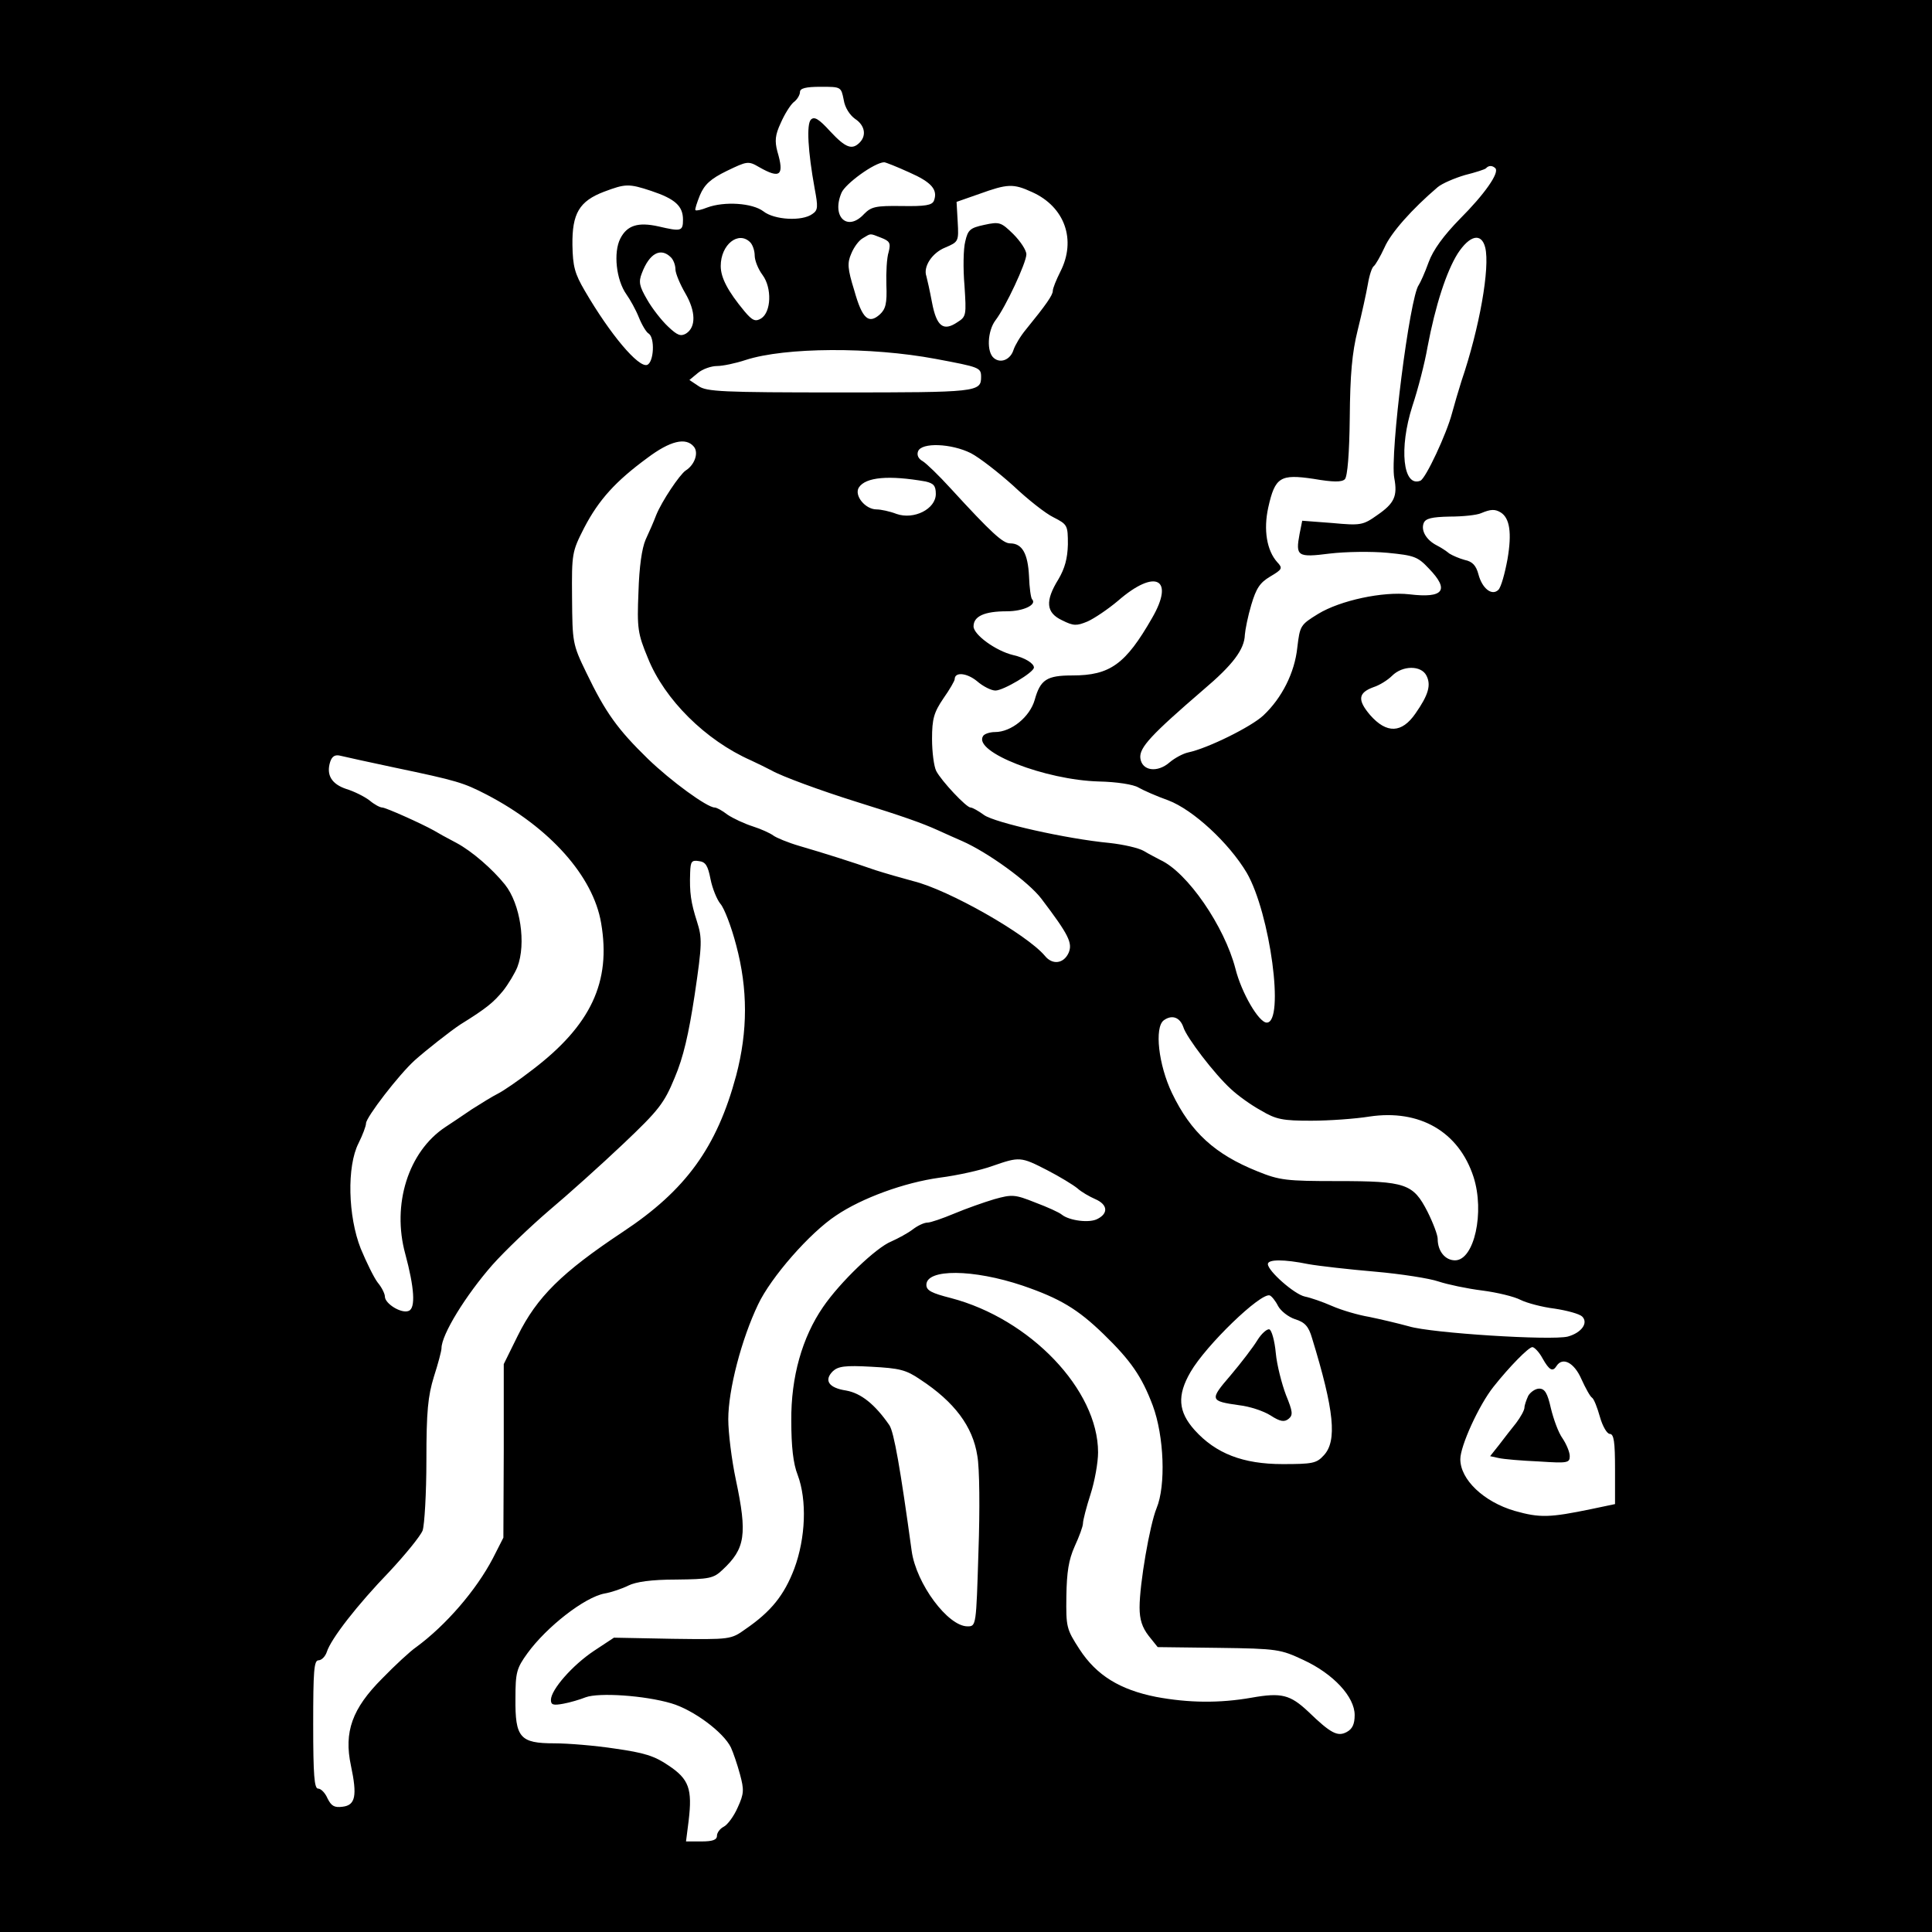 <?xml version="1.0" standalone="no"?>
<!DOCTYPE svg PUBLIC "-//W3C//DTD SVG 20010904//EN"
 "http://www.w3.org/TR/2001/REC-SVG-20010904/DTD/svg10.dtd">
<svg version="1.0" xmlns="http://www.w3.org/2000/svg"
 width="512pt" height="512pt" viewBox="0 0 512 512"
 preserveAspectRatio="xMidYMid meet">
<g transform="translate(0,512) scale(0.1,-0.1)"
fill="#000000" stroke="none">
<path d="M0 2560 l0 -2560 2560 0 2560 0 0 2560 0 2560 -2560 0 -2560 0 0
-2560z m2236 2295 c3 -20 16 -40 30 -50 26 -17 31 -44 12 -63 -20 -20 -37 -14
-78 30 -30 33 -42 40 -51 31 -12 -12 -8 -84 10 -183 9 -48 9 -57 -6 -67 -27
-20 -101 -16 -130 7 -29 22 -103 27 -149 10 -15 -6 -28 -9 -31 -7 -2 2 4 20
12 40 12 28 28 43 71 64 54 26 57 27 86 10 56 -32 67 -22 48 42 -7 27 -6 43 9
75 10 23 25 47 34 55 10 7 17 20 17 27 0 10 15 14 55 14 54 0 54 0 61 -35z
m174 -192 c59 -26 76 -46 65 -75 -5 -12 -23 -15 -85 -14 -70 1 -81 -2 -100
-21 -44 -48 -87 -8 -60 56 10 24 87 80 113 81 4 0 34 -12 67 -27z m1553 11
c11 -12 -29 -69 -94 -134 -43 -44 -71 -82 -83 -115 -10 -28 -22 -54 -26 -60
-24 -31 -77 -449 -65 -512 9 -48 0 -67 -45 -98 -38 -27 -44 -28 -120 -21 l-79
6 -7 -35 c-11 -59 -6 -63 80 -52 42 5 111 6 153 2 71 -7 80 -10 110 -42 55
-57 39 -79 -52 -68 -70 8 -183 -16 -242 -52 -47 -29 -48 -31 -55 -89 -7 -67
-41 -134 -90 -180 -32 -30 -147 -87 -199 -98 -14 -3 -36 -15 -49 -26 -33 -29
-74 -23 -78 11 -3 28 29 62 167 181 78 66 109 107 110 146 1 13 8 49 17 79 13
44 23 59 50 75 32 19 34 22 19 38 -28 31 -37 86 -24 145 18 81 32 89 120 76
52 -9 75 -9 83 -1 7 7 12 69 13 163 1 114 6 172 21 232 11 44 23 99 27 122 4
24 11 45 16 48 4 3 17 25 28 49 17 39 73 102 141 160 12 10 45 24 72 32 28 7
53 15 56 18 7 8 17 8 25 0z m-2237 -60 c63 -21 84 -40 84 -76 0 -31 -5 -32
-65 -18 -54 12 -83 3 -101 -32 -19 -37 -11 -110 16 -148 10 -14 25 -41 33 -61
8 -20 20 -40 26 -43 17 -11 14 -76 -4 -83 -23 -8 -98 81 -165 196 -27 46 -32
65 -33 122 -1 83 18 116 84 141 56 21 65 22 125 2z m1009 -3 c87 -39 118 -127
75 -211 -11 -22 -20 -44 -20 -51 0 -11 -18 -37 -71 -102 -15 -18 -29 -42 -33
-54 -8 -26 -34 -37 -52 -22 -20 16 -17 72 4 100 27 35 82 153 82 175 0 11 -16
35 -35 54 -32 31 -36 33 -77 24 -37 -8 -43 -13 -50 -44 -5 -19 -6 -72 -2 -117
5 -78 5 -82 -19 -97 -37 -25 -55 -11 -67 52 -6 32 -13 63 -15 70 -9 25 15 62
50 76 35 15 36 16 33 68 l-3 53 60 21 c75 27 90 28 140 5z m-400 -121 c23 -9
26 -14 20 -38 -5 -15 -7 -54 -6 -87 2 -49 -2 -64 -17 -78 -30 -27 -47 -12 -68
63 -18 58 -19 73 -8 98 7 17 20 35 31 41 22 13 17 13 48 1z m-347 -12 c7 -7
12 -23 12 -35 0 -13 9 -36 21 -52 25 -34 23 -98 -4 -115 -15 -9 -23 -6 -44 19
-44 53 -63 89 -63 120 0 57 47 94 78 63z m1948 -14 c13 -53 -15 -213 -63 -354
-8 -25 -19 -63 -25 -85 -14 -54 -70 -174 -84 -179 -46 -18 -57 86 -21 198 15
45 33 115 40 156 21 111 50 200 80 248 32 49 63 56 73 16z m-2158 -26 c7 -7
12 -21 12 -32 0 -10 12 -39 26 -63 28 -48 29 -90 2 -107 -14 -8 -23 -5 -48 19
-17 16 -42 48 -55 71 -21 36 -23 47 -14 70 20 53 50 69 77 42z m701 -269 c117
-22 121 -23 121 -48 0 -40 -11 -41 -375 -41 -311 0 -353 2 -374 17 l-24 16 23
19 c12 10 35 18 50 18 15 0 49 7 76 16 105 34 332 35 503 3z m-640 -233 c13
-16 2 -48 -22 -63 -16 -11 -63 -81 -78 -118 -6 -16 -19 -46 -28 -65 -10 -23
-17 -72 -19 -139 -4 -96 -2 -110 25 -175 44 -110 153 -218 273 -271 19 -9 44
-21 55 -27 26 -15 129 -53 225 -83 122 -38 173 -56 215 -75 22 -10 51 -23 65
-29 68 -30 176 -108 210 -153 72 -95 83 -117 72 -143 -13 -29 -43 -33 -63 -8
-48 57 -255 175 -349 198 -30 8 -75 21 -100 29 -63 22 -136 45 -201 64 -31 9
-62 22 -70 28 -8 6 -32 17 -54 24 -22 7 -52 21 -67 31 -14 11 -29 19 -34 19
-20 0 -116 70 -177 129 -80 78 -112 122 -163 228 -37 76 -37 81 -38 199 -1
118 0 122 32 185 39 75 84 124 167 185 61 46 103 56 124 30z m734 -17 c23 -12
73 -51 112 -86 38 -36 86 -74 107 -84 37 -19 38 -21 38 -72 -1 -37 -8 -63 -25
-92 -36 -58 -33 -89 10 -109 30 -15 38 -15 67 -3 18 8 55 33 81 55 99 86 151
59 90 -46 -70 -122 -111 -152 -211 -152 -68 0 -85 -11 -100 -65 -13 -45 -62
-85 -105 -85 -14 0 -29 -5 -32 -11 -26 -42 165 -116 307 -120 48 -1 92 -8 105
-16 12 -7 48 -23 79 -34 66 -25 161 -113 208 -192 62 -107 101 -397 53 -397
-21 0 -67 79 -83 143 -29 112 -127 255 -199 288 -11 6 -31 16 -44 24 -14 8
-54 17 -90 21 -116 11 -305 54 -333 74 -15 11 -31 20 -36 20 -11 0 -77 70 -91
97 -6 12 -11 50 -11 85 0 53 5 70 30 107 17 24 30 47 30 51 0 20 32 17 59 -5
16 -14 38 -25 49 -25 21 0 102 48 102 61 0 11 -24 26 -55 33 -46 11 -105 54
-105 76 0 27 29 40 88 40 45 0 81 18 67 32 -3 3 -7 30 -8 61 -3 60 -18 87 -50
87 -19 0 -49 27 -158 146 -31 34 -64 66 -74 72 -11 6 -16 16 -12 26 9 24 88
21 140 -5z m-120 -75 c21 -5 27 -11 27 -33 0 -40 -58 -69 -104 -53 -18 7 -42
12 -53 12 -30 0 -60 37 -47 58 18 28 80 33 177 16z m1524 -82 c24 -15 30 -54
18 -124 -7 -38 -17 -74 -24 -81 -17 -17 -43 3 -53 41 -6 23 -16 34 -36 38 -15
4 -33 12 -41 17 -7 6 -22 16 -34 22 -27 14 -42 39 -34 59 5 12 21 16 69 17 35
0 72 4 83 9 26 11 37 11 52 2z m-197 -432 c13 -25 6 -51 -29 -101 -36 -52 -76
-54 -120 -4 -34 40 -32 59 9 74 16 5 38 19 49 30 28 28 77 28 91 1z m-2735
-244 c167 -35 183 -40 245 -72 167 -87 282 -216 303 -340 27 -156 -27 -271
-182 -389 -36 -28 -77 -56 -91 -63 -14 -7 -45 -26 -70 -42 -25 -17 -56 -38
-70 -47 -98 -65 -142 -205 -106 -336 24 -89 28 -144 9 -151 -19 -8 -63 19 -63
38 0 7 -8 24 -19 37 -10 13 -30 54 -45 90 -34 86 -37 218 -6 279 11 22 20 46
20 53 0 16 87 129 129 167 29 26 95 78 121 95 71 44 88 59 113 89 15 19 32 48
38 63 24 62 8 168 -33 219 -33 41 -87 88 -128 110 -25 13 -52 28 -60 33 -34
19 -128 61 -137 61 -6 0 -21 8 -34 19 -13 10 -41 24 -61 30 -39 13 -54 37 -43
72 5 15 13 20 28 16 12 -3 76 -17 142 -31z m838 -296 c5 -25 17 -54 26 -65 10
-11 29 -60 42 -110 31 -116 31 -227 0 -345 -51 -190 -133 -304 -301 -415 -161
-107 -227 -172 -278 -275 l-37 -75 0 -230 -1 -230 -28 -55 c-44 -84 -124 -177
-203 -235 -16 -11 -56 -48 -90 -83 -80 -80 -102 -142 -83 -231 17 -80 12 -105
-22 -109 -22 -3 -30 2 -40 22 -6 14 -17 26 -25 26 -10 0 -13 35 -13 170 0 141
2 170 14 170 8 0 18 10 22 22 11 35 81 125 166 213 42 45 82 94 88 109 5 15
10 99 10 186 0 130 4 170 20 222 11 34 20 68 20 75 0 36 64 140 135 221 33 37
101 102 150 144 50 42 138 121 196 176 95 90 109 108 137 176 23 54 37 115 53
220 20 135 20 150 6 194 -16 50 -20 76 -18 130 1 29 4 33 23 30 18 -2 24 -12
31 -48z m1253 -392 c8 -27 83 -125 126 -164 18 -17 54 -43 80 -57 40 -24 58
-27 133 -27 47 0 117 5 154 11 133 20 237 -40 276 -160 30 -93 2 -221 -49
-221 -26 0 -46 24 -46 57 0 10 -12 42 -27 72 -38 74 -57 81 -239 81 -135 0
-153 2 -212 26 -112 45 -176 103 -226 207 -36 75 -47 174 -22 193 22 16 43 8
52 -18z m-361 -379 c33 -17 69 -39 80 -48 11 -10 32 -22 48 -29 32 -14 35 -37
6 -52 -21 -12 -75 -5 -95 11 -7 6 -38 20 -70 32 -55 22 -62 22 -109 9 -27 -8
-75 -25 -106 -38 -31 -13 -63 -24 -71 -24 -9 0 -26 -8 -39 -18 -13 -10 -39
-24 -57 -32 -40 -16 -136 -108 -181 -174 -55 -80 -85 -185 -84 -301 0 -68 5
-114 17 -144 25 -67 21 -167 -9 -248 -27 -71 -62 -114 -129 -160 -39 -28 -40
-28 -194 -26 l-155 3 -53 -35 c-57 -38 -114 -103 -114 -130 0 -13 6 -15 33
-10 17 3 44 11 59 17 35 13 156 5 227 -16 58 -17 138 -76 158 -117 6 -13 17
-45 24 -71 11 -41 11 -51 -6 -88 -10 -23 -27 -46 -37 -51 -10 -5 -18 -16 -18
-24 0 -11 -12 -15 -41 -15 l-41 0 7 55 c10 84 1 110 -53 146 -38 26 -65 34
-142 45 -52 8 -125 14 -161 14 -91 0 -104 15 -103 119 0 69 3 80 32 120 51 70
151 148 204 158 18 3 47 13 63 21 20 10 61 16 127 16 88 1 99 3 123 26 60 56
66 93 35 239 -11 52 -20 124 -20 160 0 78 35 212 79 304 34 72 137 190 207
236 68 46 180 87 274 100 47 6 110 20 140 31 72 25 75 25 145 -11z m692 -249
c28 -5 107 -14 177 -20 69 -6 145 -18 168 -26 24 -8 76 -19 116 -24 39 -5 85
-16 102 -25 16 -8 57 -19 90 -23 33 -5 66 -14 73 -21 17 -17 -2 -43 -38 -53
-43 -11 -362 9 -421 27 -29 8 -76 19 -105 25 -30 5 -74 18 -99 29 -25 11 -57
22 -72 25 -28 6 -98 68 -98 86 0 13 43 13 107 0z m-757 -57 c99 -34 146 -62
215 -129 72 -70 101 -112 130 -189 30 -81 35 -212 10 -272 -18 -44 -45 -200
-45 -263 0 -32 7 -53 24 -75 l24 -30 162 -2 c156 -2 164 -4 224 -32 80 -37
136 -98 136 -146 0 -24 -6 -37 -21 -45 -24 -13 -42 -4 -102 54 -48 45 -71 51
-150 37 -85 -15 -167 -14 -253 2 -96 19 -158 57 -203 126 -35 54 -36 59 -35
141 1 64 6 96 22 132 12 26 22 53 22 61 0 8 9 43 20 77 11 34 20 84 20 111 0
166 -180 354 -390 409 -51 13 -65 20 -65 35 0 43 124 42 255 -2z m677 -54 c7
-13 27 -29 45 -35 26 -8 36 -19 45 -50 59 -192 67 -273 31 -311 -19 -21 -30
-23 -109 -23 -105 0 -177 28 -233 90 -44 49 -47 92 -11 154 41 71 186 211 210
203 5 -2 15 -14 22 -28z m701 -139 c18 -32 27 -36 37 -20 16 25 47 9 66 -35
11 -24 23 -46 28 -49 5 -3 14 -26 21 -51 7 -25 19 -45 26 -45 11 0 14 -21 14
-93 l0 -93 -62 -13 c-111 -23 -137 -24 -204 -5 -82 24 -144 83 -144 137 0 35
49 143 88 192 42 53 93 105 103 105 5 0 18 -13 27 -30z m-1649 -56 c90 -59
139 -124 151 -202 6 -32 7 -143 3 -254 -6 -197 -6 -198 -29 -198 -52 0 -136
113 -148 200 -30 219 -47 315 -59 333 -38 55 -75 85 -115 92 -46 7 -59 27 -35
51 14 13 32 16 102 12 75 -4 92 -8 130 -34z"/>
<path d="M3332 1568 c-11 -18 -43 -60 -71 -93 -56 -65 -55 -68 23 -79 27 -3
64 -15 83 -27 26 -17 37 -18 48 -9 12 10 11 19 -7 63 -11 29 -24 79 -27 111
-3 33 -11 61 -17 63 -6 2 -21 -11 -32 -29z"/>
<path d="M4050 1421 c-5 -11 -10 -25 -10 -31 0 -7 -10 -25 -22 -41 -13 -16
-33 -42 -46 -59 l-23 -29 23 -5 c13 -3 60 -7 106 -9 76 -5 82 -4 82 14 0 11
-9 32 -19 47 -11 15 -24 51 -31 80 -9 40 -16 52 -31 52 -10 0 -23 -9 -29 -19z"/>
</g>
</svg>
